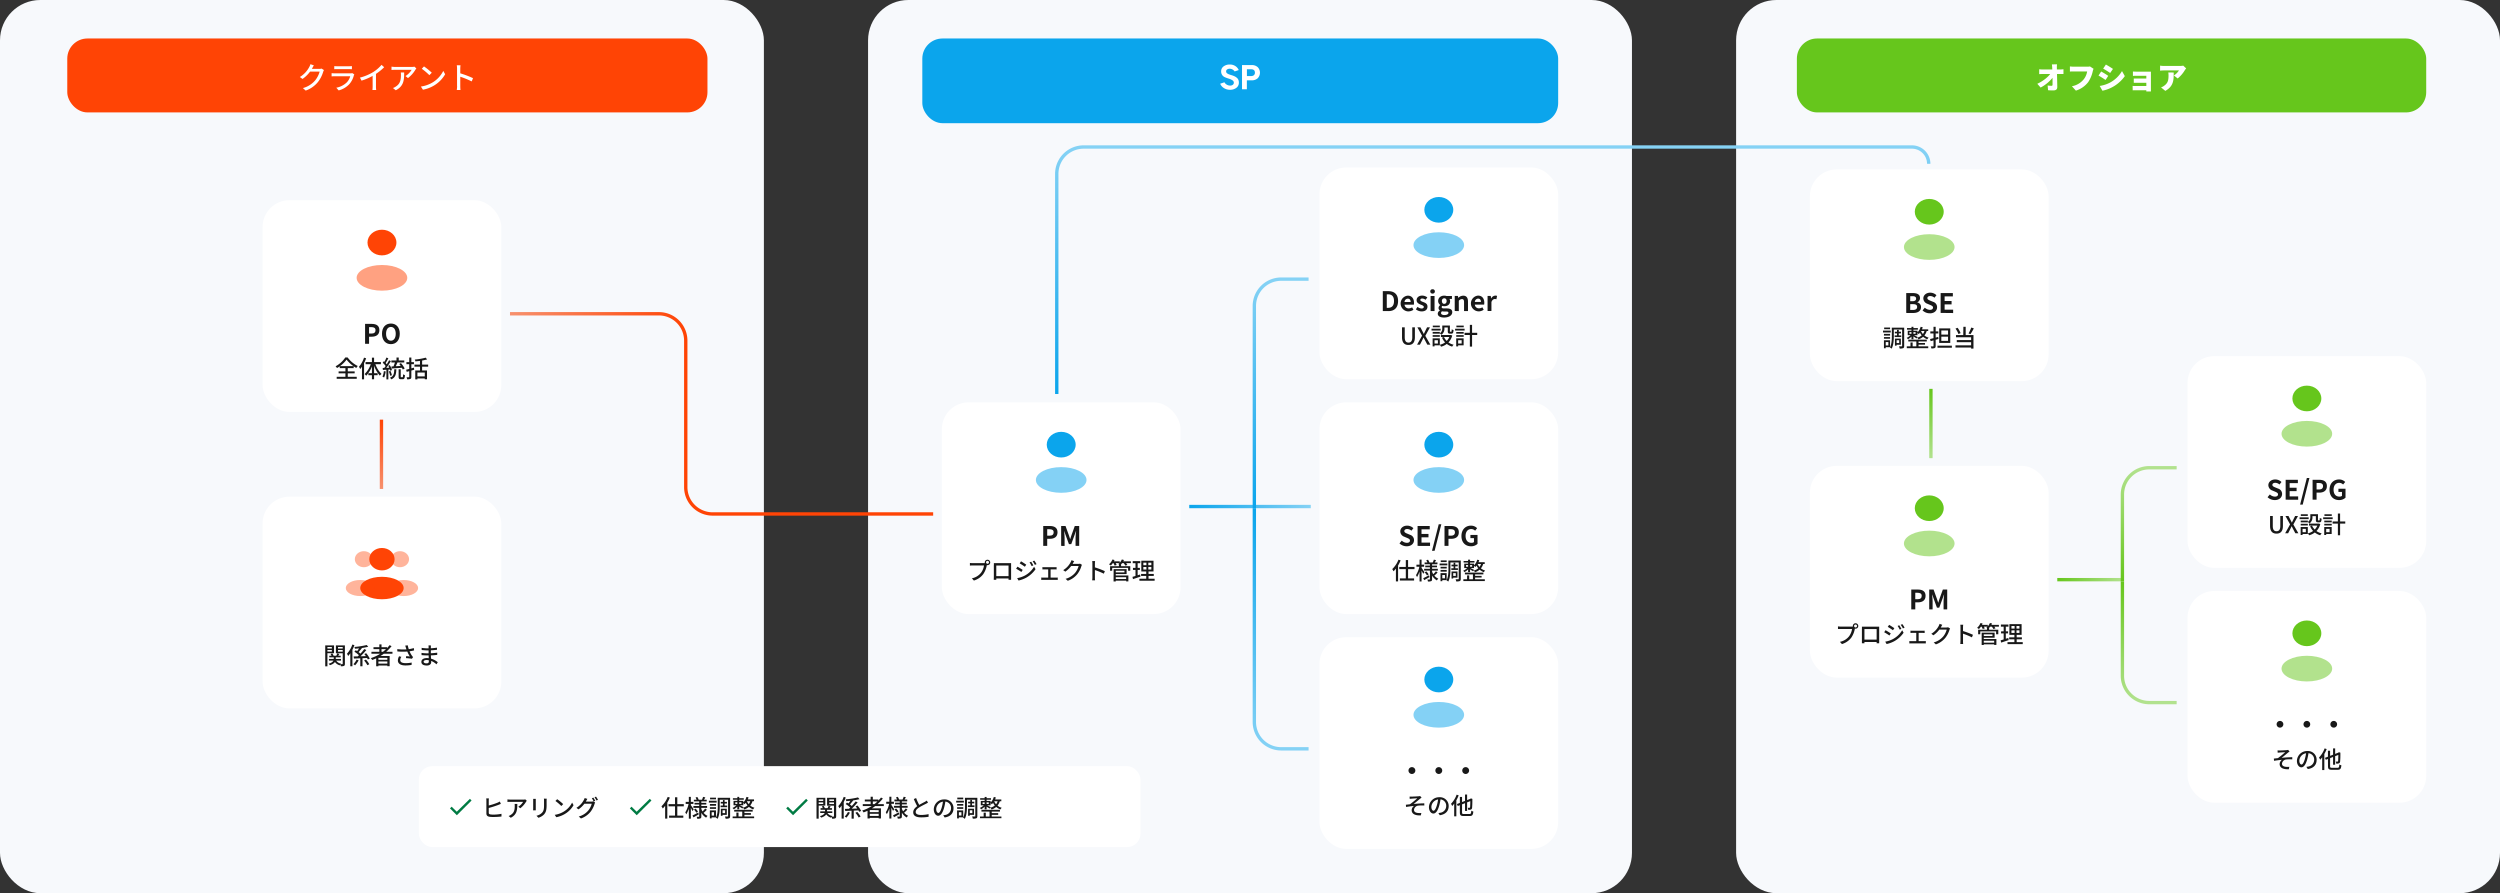 <svg xmlns="http://www.w3.org/2000/svg" xmlns:xlink="http://www.w3.org/1999/xlink" viewBox="0 0 1488.03 531.64"><rect x="0" y="0" width="1488.03" height="531.64" fill="#333333" stroke="none"/><defs><style>.cls-1{fill:#f7f9fc;}.cls-12,.cls-13,.cls-15,.cls-16,.cls-17,.cls-2,.cls-20,.cls-21,.cls-3,.cls-4{fill:none;stroke-width:2px;}.cls-2{stroke:url(#linear-gradient);}.cls-3{stroke:url(#linear-gradient-2);}.cls-4{stroke:url(#linear-gradient-3);}.cls-5{fill:#fff;}.cls-6,.cls-7{fill:#0ba5ec;}.cls-10,.cls-19,.cls-7{opacity:0.5;}.cls-10,.cls-11,.cls-19,.cls-7{isolation:isolate;}.cls-8{fill:#181818;}.cls-10,.cls-11,.cls-9{fill:#ff4405;}.cls-11{opacity:0.4;}.cls-12{stroke:url(#linear-gradient-4);}.cls-13{stroke:url(#linear-gradient-5);}.cls-14{fill:#007b43;}.cls-15{stroke:url(#linear-gradient-6);}.cls-16{stroke:url(#linear-gradient-7);}.cls-17{stroke:url(#linear-gradient-8);}.cls-18,.cls-19{fill:#66c61c;}.cls-20{stroke:url(#linear-gradient-9);}.cls-21{stroke:url(#linear-gradient-10);}</style><linearGradient id="linear-gradient" x1="707.85" y1="231.52" x2="780.18" y2="231.52" gradientTransform="matrix(1, 0, 0, -1, 0, 533.01)" gradientUnits="userSpaceOnUse"><stop offset="0" stop-color="#0ba5ec"></stop><stop offset="1" stop-color="#85d2f5"></stop></linearGradient><linearGradient id="linear-gradient-2" x1="762.24" y1="230.52" x2="762.24" y2="366.87" xlink:href="#linear-gradient"></linearGradient><linearGradient id="linear-gradient-3" x1="762.24" y1="230.52" x2="762.24" y2="87.3" xlink:href="#linear-gradient"></linearGradient><linearGradient id="linear-gradient-4" x1="227.05" y1="283.23" x2="227.05" y2="241.98" gradientTransform="matrix(1, 0, 0, -1, 0, 533.01)" gradientUnits="userSpaceOnUse"><stop offset="0" stop-color="#ff4405"></stop><stop offset="1" stop-color="#f7916e"></stop></linearGradient><linearGradient id="linear-gradient-5" x1="408.17" y1="286.67" x2="303.55" y2="286.67" xlink:href="#linear-gradient-4"></linearGradient><linearGradient id="linear-gradient-6" x1="1224.52" y1="187.98" x2="1263.28" y2="187.98" gradientTransform="matrix(1, 0, 0, -1, 0, 533.01)" gradientUnits="userSpaceOnUse"><stop offset="0" stop-color="#66c61c"></stop><stop offset="1" stop-color="#b2e28e"></stop></linearGradient><linearGradient id="linear-gradient-7" x1="1278.92" y1="186.98" x2="1278.92" y2="254.59" xlink:href="#linear-gradient-6"></linearGradient><linearGradient id="linear-gradient-8" x1="1278.92" y1="186.98" x2="1278.92" y2="114.8" xlink:href="#linear-gradient-6"></linearGradient><linearGradient id="linear-gradient-9" x1="1149.31" y1="301.56" x2="1149.31" y2="260.31" xlink:href="#linear-gradient-6"></linearGradient><linearGradient id="linear-gradient-10" x1="888.5" y1="298.5" x2="888.5" y2="445.5" xlink:href="#linear-gradient"></linearGradient></defs><g id="Layer_2" data-name="Layer 2"><g id="Layer_1-2" data-name="Layer 1"><rect class="cls-1" x="516.68" width="454.68" height="531.64" rx="24"></rect><line class="cls-2" x1="707.85" y1="301.49" x2="780.18" y2="301.49"></line><path class="cls-3" d="M746.6,302.49V182.14a16,16,0,0,1,16-16h16.29"></path><path class="cls-4" d="M746.6,302.49V429.71a16,16,0,0,0,16,16h16.29"></path><rect class="cls-5" x="560.59" y="239.47" width="142.09" height="126.04" rx="16"></rect><ellipse class="cls-6" cx="631.64" cy="264.67" rx="8.61" ry="7.64"></ellipse><ellipse class="cls-7" cx="631.64" cy="285.68" rx="15.07" ry="7.64"></ellipse><path class="cls-8" d="M620.94,324.92V313.08h3.89c2.6,0,4.62.91,4.62,3.73s-2,3.9-4.56,3.9h-1.58v4.21Zm2.37-6.08h1.42c1.63,0,2.42-.69,2.42-2s-.87-1.84-2.5-1.84h-1.34Zm8.3,6.08V313.08h2.61l2,5.55c.28.74.48,1.51.74,2.28H637c.28-.77.48-1.54.72-2.28l2-5.55h2.63v11.84h-2.16V320c0-1.12.19-2.77.32-3.89h-.08l-1,2.78-1.82,5h-1.36l-1.83-5-1-2.78h-.06c.13,1.12.3,2.77.3,3.89v4.94Z"></path><path class="cls-8" d="M586.9,334.79a.88.88,0,0,0,1.75,0,.88.88,0,1,0-1.75,0Zm-.75,0a1.62,1.62,0,1,1,1.63,1.61A1.63,1.63,0,0,1,586.15,334.79Zm1.43,1a4.64,4.64,0,0,0-.25.82,13.68,13.68,0,0,1-2.1,5.13,10.8,10.8,0,0,1-5.56,3.81l-1.2-1.33a9.18,9.18,0,0,0,5.47-3.33,9.61,9.61,0,0,0,1.75-4.3h-6.87c-.6,0-1.16,0-1.52.06v-1.57a11.93,11.93,0,0,0,1.52.11h6.79a3.28,3.28,0,0,0,.89-.1Zm4-.6,1.34,0h7.6c.33,0,.84,0,1.3,0,0,.38,0,.83,0,1.21v6.88c0,.49,0,1.7,0,1.81h-1.52c0-.11,0-1,0-1.71v-6.76H593v6.76c0,.56,0,1.57,0,1.71h-1.51c0-.14.05-1.25.05-1.82V336.4C591.59,336.05,591.59,335.56,591.56,335.19Zm9.31,7.72v1.4h-8.56v-1.4Zm12.88-8.56a23.43,23.43,0,0,1,1.28,2.17l-1,.44a14,14,0,0,0-1.26-2.22Zm1.86-.67a17.61,17.61,0,0,1,1.33,2.11l-1,.44a13.55,13.55,0,0,0-1.31-2.14Zm-7.9.43c.87.48,2.45,1.52,3.11,2l-.83,1.22c-.71-.53-2.21-1.51-3.08-2Zm-2.31,10a15.27,15.27,0,0,0,4.72-1.61,14.23,14.23,0,0,0,5.36-5.18l.86,1.48a16.67,16.67,0,0,1-5.46,5,17.58,17.58,0,0,1-4.65,1.74Zm.19-6.82c.88.47,2.47,1.47,3.12,1.93l-.8,1.23a34.58,34.58,0,0,0-3.12-1.94Zm14.85.26a7.55,7.55,0,0,0,1,.06h6.43c.35,0,.73,0,1-.06v1.4c-.33,0-.72-.05-1-.05h-6.43c-.25,0-.72,0-1,.05Zm3.44,7v-6.19h1.43v6.19Zm-4.13-.81a9.61,9.61,0,0,0,1.07.07h7.74a9.6,9.6,0,0,0,1-.07v1.46a7.17,7.17,0,0,0-1-.06h-7.74a7.85,7.85,0,0,0-1.07.06ZM644,336.2a5.57,5.57,0,0,0-.38.85,14,14,0,0,1-2.46,4.76,12.6,12.6,0,0,1-5.62,3.87l-1.28-1.16a11.29,11.29,0,0,0,5.61-3.49A11,11,0,0,0,642,336.9h-5l.53-1.26h4.25a3.39,3.39,0,0,0,1.05-.15ZM639.37,334c-.27.42-.58,1-.72,1.25a14.92,14.92,0,0,1-4.57,5l-1.24-.91a11.84,11.84,0,0,0,4.38-4.64,5.1,5.1,0,0,0,.52-1.27Zm10.83,9.62v-8.11a10.37,10.37,0,0,0-.11-1.55h1.72a15.49,15.49,0,0,0-.11,1.55c0,1.91,0,7.28,0,8.11,0,.42,0,1.27.09,1.79h-1.72A13.14,13.14,0,0,0,650.2,343.65Zm1.18-6a45.67,45.67,0,0,1,6.24,2.34l-.61,1.51a41.28,41.28,0,0,0-5.63-2.28Zm12.19,7h7.16v1h-7.16ZM666,336h1.29v1.61H666Zm-5.25,1h12v2.7h-1.3v-1.68H662v1.68H660.7Zm2.82,1.76h7v2.95h-7v-1h5.72v-1h-5.72Zm.05,3.78h8v3.53h-1.32v-2.52h-6.64Zm-.77-3.78h1.26v7.34H662.8Zm-.84-4.65h4.48v1.07H662Zm5.55,0h5.56v1.07h-5.56ZM662.15,333l1.23.34a11,11,0,0,1-2.2,3.27,8.52,8.52,0,0,0-1.09-.71A7.82,7.82,0,0,0,662.15,333Zm5.58,0,1.26.31a8.33,8.33,0,0,1-2.24,3.08,8.05,8.05,0,0,0-1.16-.64A6.46,6.46,0,0,0,667.73,333ZM662.64,335l1.13-.29a8.81,8.81,0,0,1,.87,1.6l-1.21.35A7.7,7.7,0,0,0,662.64,335Zm6.07,0,1.16-.32a9,9,0,0,1,1.14,1.61l-1.22.36A9.22,9.22,0,0,0,668.71,335Zm11.82,2.47V339h4.77v-1.54Zm0-2.58v1.51h4.77v-1.51Zm-1.21-1.13h7.26v6.38h-7.26Zm-.14,7.84h7.56v1.2h-7.56Zm-1,2.87h9.07v1.2h-9.07ZM674.21,334h4.5v1.24h-4.5Zm.14,4h4.13v1.24h-4.13Zm-.29,5.35c1.16-.32,2.9-.87,4.53-1.41l.24,1.27c-1.54.52-3.17,1.07-4.46,1.49Zm1.8-8.9h1.28v8.65l-1.28.22Zm6.5-.24h1.13v5.33h.12V345h-1.36v-5.44h.11Z"></path><rect class="cls-5" x="785.35" y="99.68" width="142.09" height="126.04" rx="16"></rect><ellipse class="cls-6" cx="856.39" cy="124.89" rx="8.61" ry="7.64"></ellipse><ellipse class="cls-7" cx="856.39" cy="145.89" rx="15.07" ry="7.64"></ellipse><path class="cls-8" d="M823.06,185.14V173.3h3.25c3.61,0,5.84,1.87,5.84,5.87s-2.23,6-5.72,6Zm2.37-1.91h.72c2.22,0,3.58-1.18,3.58-4.06s-1.36-4-3.58-4h-.72Zm12.76,2.13a4.71,4.71,0,0,1-.3-9.39c2.48,0,3.74,1.79,3.74,4.27a5.67,5.67,0,0,1-.09,1.09H836a2.37,2.37,0,0,0,2.5,2.22,3.74,3.74,0,0,0,2-.62l.79,1.46A5.64,5.64,0,0,1,838.19,185.36Zm-2.22-5.6h3.66c0-1.21-.54-2-1.69-2A2,2,0,0,0,836,179.76Zm10.18,5.6a5.61,5.61,0,0,1-3.41-1.25l1-1.48a4,4,0,0,0,2.4,1c.9,0,1.32-.4,1.32-1s-1-1-1.88-1.33c-1.13-.45-2.4-1.12-2.4-2.64s1.28-2.72,3.33-2.72a5,5,0,0,1,3.06,1.1l-1.07,1.41a3.43,3.43,0,0,0-1.92-.77c-.82,0-1.19.36-1.19.88s.82.9,1.78,1.24c1.18.44,2.48,1,2.48,2.7S848.47,185.36,846.15,185.36Zm5.36-.22v-8.95h2.35v8.95Zm1.17-10.4a1.25,1.25,0,0,1-1.36-1.3,1.23,1.23,0,0,1,1.36-1.26,1.24,1.24,0,0,1,1.37,1.26A1.26,1.26,0,0,1,852.68,174.74ZM859.5,189c-2.09,0-3.72-.72-3.72-2.29a2.13,2.13,0,0,1,1.27-1.86v-.08a1.72,1.72,0,0,1-.81-1.52,2.12,2.12,0,0,1,1-1.66v-.07A2.91,2.91,0,0,1,856,179.2c0-2.11,1.73-3.23,3.62-3.23a4,4,0,0,1,1.36.22h3.23v1.73H862.7a2.26,2.26,0,0,1,.42,1.35c0,2-1.54,3-3.47,3a3.61,3.61,0,0,1-1.16-.21,1,1,0,0,0-.38.78c0,.47.37.74,1.41.74h1.53c2.17,0,3.35.65,3.35,2.24C864.4,187.67,862.49,189,859.5,189Zm.15-8.16c.78,0,1.4-.61,1.4-1.67s-.6-1.63-1.4-1.63a1.44,1.44,0,0,0-1.41,1.63C858.24,180.26,858.86,180.87,859.65,180.87Zm.22,6.67c1.35,0,2.26-.59,2.26-1.28s-.53-.82-1.49-.82h-1.09a4.12,4.12,0,0,1-1.23-.13,1.34,1.34,0,0,0-.59,1.06C857.73,187.12,858.56,187.54,859.87,187.54Zm6-2.4v-8.95h1.91l.19,1.19h0A4.09,4.09,0,0,1,871,176c1.92,0,2.77,1.34,2.77,3.58v5.59h-2.35v-5.28c0-1.41-.4-1.87-1.27-1.87a2.54,2.54,0,0,0-1.85,1v6.16Zm14.16.22a4.71,4.71,0,0,1-.31-9.39c2.48,0,3.75,1.79,3.75,4.27a5.52,5.52,0,0,1-.1,1.09h-5.53a2.35,2.35,0,0,0,2.49,2.22,3.79,3.79,0,0,0,2-.62l.78,1.46A5.63,5.63,0,0,1,880.07,185.36Zm-2.23-5.6h3.67c0-1.21-.55-2-1.7-2A2.05,2.05,0,0,0,877.84,179.76Zm7.62,5.38v-8.95h1.9l.2,1.59h0a3,3,0,0,1,2.55-1.81,2.24,2.24,0,0,1,1,.19l-.4,2a3.44,3.44,0,0,0-.95-.15c-.68,0-1.53.48-2,1.78v5.33Z"></path><path class="cls-8" d="M838.34,205.33c-2.3,0-3.84-1.26-3.84-4.6v-5.9h1.62v6c0,2.32.93,3.08,2.22,3.08s2.25-.76,2.25-3.08v-6h1.57v5.9C842.16,204.07,840.62,205.33,838.34,205.33Zm5.13-.19,2.95-5.31-2.78-5h1.82l1.23,2.43c.27.47.48.93.8,1.55h0c.27-.62.48-1.08.72-1.55l1.2-2.43h1.72l-2.77,5.07,3,5.24h-1.8l-1.36-2.56c-.27-.52-.55-1.05-.87-1.68h-.06c-.28.63-.53,1.16-.78,1.68l-1.32,2.56Zm15-11.38h1.26v1.7a4.3,4.3,0,0,1-1.78,3.81,5.09,5.09,0,0,0-1-.87,3.19,3.19,0,0,0,1.5-3Zm3.29,0H863v3.3c0,.35,0,.39.22.39h.56c.21,0,.27-.18.3-1.47a3.38,3.38,0,0,0,1.09.48c-.11,1.68-.42,2.14-1.25,2.14H863c-1,0-1.27-.35-1.27-1.53Zm-2.28,6.83a8.15,8.15,0,0,0,5.74,4.58,5.47,5.47,0,0,0-.87,1.14,9.24,9.24,0,0,1-6.05-5.34Zm3.57-1.21h.26l.23,0,.85.32a9.12,9.12,0,0,1-6.68,6.66,5.83,5.83,0,0,0-.71-1.16,7.89,7.89,0,0,0,6-5.56Zm-5.39,0h5.91v1.19h-5.91Zm1.33-5.62h3.44v1.16H859Zm-6.25,3.83H857v1h-4.25Zm.06-3.79H857v1h-4.16Zm-.06,5.68H857v1h-4.25Zm-.67-3.83h5.41v1.07h-5.41Zm1.29,5.74H857v4.17h-3.61v-1.08h2.46v-2h-2.46Zm-.64,0h1.13v4.77h-1.13Zm19-3.31h7.54v1.3h-7.54Zm3.15-4.7h1.33v12.93h-1.33Zm-8.1,4.21h4.44v1h-4.44Zm.09-3.79h4.37v1h-4.37Zm-.09,5.68h4.44v1h-4.44Zm-.67-3.83h5.66v1.07h-5.66Zm1.29,5.74h3.78v4.17h-3.78v-1.08H870v-2h-2.6Zm-.64,0h1.16v4.77h-1.16Z"></path><rect class="cls-5" x="785.35" y="239.47" width="142.09" height="126.04" rx="16"></rect><ellipse class="cls-6" cx="856.39" cy="264.67" rx="8.61" ry="7.64"></ellipse><ellipse class="cls-7" cx="856.39" cy="285.68" rx="15.07" ry="7.64"></ellipse><path class="cls-8" d="M837.31,325.15a6.24,6.24,0,0,1-4.32-1.72l1.36-1.63a4.56,4.56,0,0,0,3,1.3c1.24,0,1.88-.53,1.88-1.35s-.72-1.16-1.78-1.61l-1.58-.67a3.43,3.43,0,0,1-2.4-3.17c0-1.94,1.71-3.43,4.09-3.43a5.27,5.27,0,0,1,3.71,1.52l-1.18,1.49a3.86,3.86,0,0,0-2.53-1c-1,0-1.69.46-1.69,1.23s.84,1.17,1.85,1.57l1.55.64a3.28,3.28,0,0,1,2.37,3.21C841.64,323.5,840,325.15,837.31,325.15Zm6.45-.23V313.08H851v2h-4.9v2.74h4.15v2h-4.15v3.15h5.08v2Zm8.59,2.91,4-15.8h1.55l-4,15.8Zm7.44-2.91V313.08h3.88c2.61,0,4.63.91,4.63,3.73s-2,3.9-4.56,3.9h-1.59v4.21Zm2.36-6.08h1.43c1.63,0,2.41-.69,2.41-2s-.86-1.84-2.49-1.84h-1.35Zm13.4,6.31c-3.22,0-5.68-2.15-5.68-6.1s2.52-6.18,5.68-6.18a5,5,0,0,1,3.64,1.51L878,315.9a3.19,3.19,0,0,0-2.32-1c-2,0-3.35,1.53-3.35,4.06s1.19,4.13,3.51,4.13a2.47,2.47,0,0,0,1.48-.43v-2.34h-2.11v-1.94h4.23v5.33A5.54,5.54,0,0,1,875.55,325.15Z"></path><path class="cls-8" d="M836.75,333.36h1.36v11.73h-1.36Zm-3.89,4.1h9.07v1.29h-9.07Zm.36,6.8h8.47v1.29h-8.47Zm-2.35-7.21,1.29-1.3v10.32h-1.3Zm1.53-3.92,1.27.41a20,20,0,0,1-4.21,6.51,8.37,8.37,0,0,0-.79-1.32A15.67,15.67,0,0,0,832.4,333.13Zm15.54,1.66h7.65v1.06h-7.65Zm.39,1.86h7v1h-7Zm-.67,1.89h8.16v1.1h-8.16Zm5.79-5.45,1.32.34c-.36.63-.74,1.27-1,1.69l-1-.31A11.65,11.65,0,0,0,853.45,333.09Zm-4.53.41,1.05-.35a7.55,7.55,0,0,1,.82,1.59l-1.1.41A8.23,8.23,0,0,0,848.92,333.5Zm5.76,6.54,1,.71a19.35,19.35,0,0,1-1.91,1.86l-.86-.66A13.84,13.84,0,0,0,854.68,340Zm-6.65.64.92-.59a9.78,9.78,0,0,1,1.42,1.78l-1,.67A10.07,10.07,0,0,0,848,340.68Zm-.92,3.5c.87-.41,2.16-1.08,3.4-1.75l.35,1.06c-1.06.63-2.22,1.29-3.15,1.81Zm4-8.67h1.28v9.2c0,.66-.12,1-.52,1.19a4.76,4.76,0,0,1-1.94.23,4,4,0,0,0-.36-1.19h1.32c.18,0,.22-.07.22-.24Zm1.2,4.47a6.94,6.94,0,0,0,3.79,4.44,5.19,5.19,0,0,0-.86,1.06,8.39,8.39,0,0,1-3.81-5.29Zm-9.23-3.89h4.59v1.23h-4.59Zm1.86-3h1.2v13h-1.2Zm0,3.78.77.25a19,19,0,0,1-2.28,6.37,6.33,6.33,0,0,0-.62-1.15A15.72,15.72,0,0,0,844.9,336.89Zm1.16,1.1c.31.39,1.48,2.17,1.74,2.58l-.72,1a31,31,0,0,0-1.59-3Zm17.85-1.89h3.67v1h-3.67Zm-.1,2.16h3.92v1h-3.92ZM865.2,335h1v3.83h-1Zm-2.45-1.35h6v1.13h-6Zm1.75,6.51h3v3.66h-3v-1h2v-1.7h-2Zm-.53,0h1v4.2h-1Zm4.28-6.51h1.22v10.87c0,.7-.13,1.1-.56,1.32a5.44,5.44,0,0,1-2.14.24,5.36,5.36,0,0,0-.39-1.3c.7,0,1.38,0,1.6,0s.27-.06.27-.28Zm-6.16,0h1.2v5.12c0,2.2-.15,5.35-1.28,7.39a5.17,5.17,0,0,0-1-.71c1-1.91,1.12-4.64,1.12-6.68Zm-4.65,3.71h3.66v1h-3.66Zm.1-3.8h3.53v1h-3.53Zm-.1,5.69h3.66v1h-3.66Zm-.57-3.84h4.59v1.08h-4.59Zm1.19,5.74h3v4.14h-3v-1.06h2v-2h-2Zm-.65,0h1.07v4.77h-1.07Zm14.51-.34h11v1.07h-11Zm-.77-6.9h6.47v.93h-6.47Zm6.28,8.86h4.44v1h-4.44Zm-6.41,2h12.77v1.1H871Zm5.69-3.5H878v4h-1.31Zm-2.9-8.14H875v7.39h-1.16Zm-.59,9.35h1.27v2.9h-1.27Zm-.64-6.16v1h3.66v-1Zm-1.05-.83h5.82v2.63h-5.82ZM875,338c.46.21,2,1,2.41,1.22l-.65.85a28.13,28.13,0,0,0-2.41-1.53Zm4.27-4.86,1.19.27a9.56,9.56,0,0,1-2.39,4.11,6.74,6.74,0,0,0-.87-.91A7.27,7.27,0,0,0,879.27,333.12Zm-.14,1.5h4.59v1.05h-5.11Zm2.56.47,1.23.13a7.09,7.09,0,0,1-5,5.35,4.57,4.57,0,0,0-.76-1A5.77,5.77,0,0,0,881.69,335.09Zm-2.38.14a6.89,6.89,0,0,0,4.65,4.33,5.58,5.58,0,0,0-.74,1,7.94,7.94,0,0,1-4.76-4.83Zm-5.61,2.48.84.37a9.83,9.83,0,0,1-2.89,2.45,4.24,4.24,0,0,0-.75-.83A8.05,8.05,0,0,0,873.7,337.71Z"></path><rect class="cls-5" x="785.35" y="379.25" width="142.09" height="126.04" rx="16"></rect><ellipse class="cls-6" cx="856.39" cy="404.46" rx="8.61" ry="7.64"></ellipse><ellipse class="cls-7" cx="856.39" cy="425.46" rx="15.07" ry="7.64"></ellipse><path class="cls-8" d="M840.39,456.6a2,2,0,0,1,0,4.08,2,2,0,1,1,0-4.08Zm16,0a2,2,0,0,1,0,4.08,2,2,0,1,1,0-4.08Zm16,0a2,2,0,0,1,0,4.08,2,2,0,1,1,0-4.08Z"></path><path class="cls-8" d="M839,474.15c.39,0,.75,0,1.2,0,.62,0,3.39-.12,4.22-.21a4.6,4.6,0,0,0,.85-.15l.88,1a9.94,9.94,0,0,0-.91.63c-1,.84-2.76,2.29-3.81,3.12,2-.21,4.46-.38,6.33-.38v1.3a20.16,20.16,0,0,0-3.57.06,2.8,2.8,0,0,0-2.55,2.48c0,1.27,1,1.73,2.29,1.89a10.54,10.54,0,0,0,2.07,0l-.3,1.44c-3.5.16-5.46-.92-5.46-3.15a3.25,3.25,0,0,1,1.38-2.46c-1.42.12-3.15.33-4.71.6l-.12-1.33,2.43-.28a50.66,50.66,0,0,0,4.33-3.53c-.6,0-2.75.14-3.33.2l-1.15.11Zm18.49,1a29.36,29.36,0,0,1-.92,4.63c-.86,2.86-2,4.45-3.4,4.45s-2.65-1.55-2.65-3.89a6.07,6.07,0,0,1,6.26-5.82,5.19,5.19,0,0,1,5.49,5.29c0,2.94-1.88,4.95-5.3,5.43l-.82-1.3c.49-.06.89-.13,1.24-.2a4.06,4.06,0,0,0,3.41-4,3.78,3.78,0,0,0-4-3.95,4.72,4.72,0,0,0-4.83,4.41c0,1.61.7,2.36,1.29,2.36s1.29-.93,1.94-3.08a23.06,23.06,0,0,0,.86-4.39ZM872,472.93h1.24v9.75H872Zm-4.82,5.65,8.37-3.25.51,1.15-8.37,3.27Zm1.75-4.22h1.3v9.16c0,.82.17,1,1.14,1h3.26c.84,0,1-.37,1.11-2a4.22,4.22,0,0,0,1.21.52c-.19,2-.6,2.67-2.25,2.67h-3.42c-1.83,0-2.35-.46-2.35-2.18Zm6.18,1.22H875l.27-.21.24-.18.91.36-.06.21a48.64,48.64,0,0,1-.15,5,1.19,1.19,0,0,1-.81,1.13,4.94,4.94,0,0,1-1.5.14,3.91,3.91,0,0,0-.31-1.22c.35,0,.81,0,1,0s.35-.06.43-.38A44.94,44.94,0,0,0,875.1,475.58ZM867,473l1.23.39a20.42,20.42,0,0,1-3.86,6.37,9.46,9.46,0,0,0-.71-1.32A15.23,15.23,0,0,0,867,473Zm-1.44,3.72,1.27-1.29,0,0v10.47h-1.29Z"></path><rect class="cls-6" x="548.97" y="22.91" width="378.47" height="50.41" rx="12"></rect><path class="cls-5" d="M726.26,49.83l2.53-.86a3.68,3.68,0,0,0,1.39,1.41,3.85,3.85,0,0,0,2,.56,2.54,2.54,0,0,0,1.6-.47,1.51,1.51,0,0,0,.61-1.23,1.57,1.57,0,0,0-.68-1.34,7.77,7.77,0,0,0-2-1,20.19,20.19,0,0,1-2.78-1,3.64,3.64,0,0,1-2.09-3.38,3.56,3.56,0,0,1,1.45-3A5.94,5.94,0,0,1,732,38.41a5.72,5.72,0,0,1,3.32.93,5.44,5.44,0,0,1,2,2.37l-2.46.81a3.48,3.48,0,0,0-2.9-1.6,2.58,2.58,0,0,0-1.58.44,1.32,1.32,0,0,0-.58,1.13,1.53,1.53,0,0,0,.09.54,1.1,1.1,0,0,0,.33.46l.44.35a3.55,3.55,0,0,0,.63.32c.31.11.53.2.67.26l.81.25c.4.11.66.2.79.24a10.55,10.55,0,0,1,1.41.58,6.09,6.09,0,0,1,1.21.81,3.17,3.17,0,0,1,.9,1.2,4,4,0,0,1,.31,1.61,3.75,3.75,0,0,1-1.53,3.2,6.16,6.16,0,0,1-3.79,1.13,6.55,6.55,0,0,1-3.55-1A5.51,5.51,0,0,1,726.26,49.83Zm13,3.29V38.73H745A5.09,5.09,0,0,1,748.64,40a4.76,4.76,0,0,1-.06,6.6,5.07,5.07,0,0,1-3.53,1.21h-2.9v5.34Zm2.92-7.86h2.5a2.46,2.46,0,0,0,1.67-.52,1.91,1.91,0,0,0,.59-1.5c0-1.33-.75-2-2.25-2h-2.51Z"></path><rect class="cls-1" width="454.68" height="531.64" rx="24"></rect><rect class="cls-5" x="156.29" y="119.16" width="142.09" height="126.04" rx="16"></rect><ellipse class="cls-9" cx="227.34" cy="144.37" rx="8.61" ry="7.64"></ellipse><ellipse class="cls-10" cx="227.34" cy="165.37" rx="15.07" ry="7.64"></ellipse><path class="cls-8" d="M217.3,204.62V192.78h3.89c2.61,0,4.62.91,4.62,3.72s-2,3.91-4.56,3.91h-1.58v4.21Zm2.37-6.08h1.42c1.64,0,2.42-.69,2.42-2s-.86-1.84-2.5-1.84h-1.34Zm13,6.3c-3.15,0-5.3-2.34-5.3-6.19s2.15-6.08,5.3-6.08,5.28,2.24,5.28,6.08S235.81,204.84,232.68,204.84Zm0-2.05c1.76,0,2.88-1.61,2.88-4.14s-1.12-4.05-2.88-4.05-2.88,1.52-2.88,4.05S230.9,202.79,232.68,202.79Z"></path><path class="cls-8" d="M206.28,214.07a18.45,18.45,0,0,1-5.7,5,4.31,4.31,0,0,0-.84-1.05,16,16,0,0,0,5.79-5.27h1.37a16.48,16.48,0,0,0,6.06,5.1,5.88,5.88,0,0,0-.88,1.17A19.9,19.9,0,0,1,206.28,214.07Zm-4.74,7h9.56v1.16h-9.56Zm.67-3.13h8.3v1.18h-8.3Zm-1.81,6.33h11.94v1.19H200.4Zm5.2-5.82H207v6.48H205.6Zm11.07-5.57,1.25.37a20.67,20.67,0,0,1-3.52,6.42,7.32,7.32,0,0,0-.75-1.35A15.83,15.83,0,0,0,216.67,212.86Zm-1.22,3.72,1.25-1.26h0v10.45h-1.26Zm5.92-3.72h1.29v12.85h-1.29Zm-3.78,2.63h9.13v1.26h-9.13Zm1.67,6.62h5.5v1.19h-5.5Zm4-5.94a15,15,0,0,0,3.83,6.39,5.12,5.12,0,0,0-1,1,17.55,17.55,0,0,1-3.81-7.14Zm-2.31-.09,1,.28a17.45,17.45,0,0,1-4,7.28,4.53,4.53,0,0,0-.94-1A15,15,0,0,0,220.9,216.08ZM236,212.8h1.34v2.3H236Zm-.81,2.53,1.4.4c-.46,1.06-1,2.29-1.44,3.06l-1.11-.35A17.65,17.65,0,0,0,235.18,215.33Zm2.46,1.33,1-.54a16.52,16.52,0,0,1,2.22,3.22l-1.11.61A16.78,16.78,0,0,0,237.64,216.66Zm-4.7-2.1h7.68v1.19h-7.68Zm.07,3.57c1.62-.07,4.1-.23,6.45-.4v1.15c-2.27.18-4.65.35-6.34.47Zm4.25,1.67h1.25v4.31c0,.38,0,.42.29.42h.76c.25,0,.29-.22.34-1.75a3.47,3.47,0,0,0,1.12.51c-.12,1.91-.42,2.42-1.33,2.42h-1.1c-1.07,0-1.33-.38-1.33-1.6Zm-7.29-7,1.16.45a28.77,28.77,0,0,1-1.75,3.05l-.89-.39A18.18,18.18,0,0,0,230,212.81Zm1.6,1.63,1.09.49a42.12,42.12,0,0,1-3.39,4.83l-.78-.45A30.4,30.4,0,0,0,231.57,214.44Zm-3.78,1.48.65-.89a10.73,10.73,0,0,1,2,2.18l-.69,1A10.88,10.88,0,0,0,227.79,215.92Zm3.31,1.81.9-.38a11.57,11.57,0,0,1,1.29,2.93l-1,.43A11.88,11.88,0,0,0,231.1,217.73Zm-3.34,1.3c1.24,0,3.05-.11,4.87-.2v1.07l-4.75.31Zm3.68,2.07.94-.29a13.21,13.21,0,0,1,.89,2.55l-1,.35A16.63,16.63,0,0,0,231.44,221.1Zm-3-.19,1.11.19a13.16,13.16,0,0,1-.93,3.61,7.43,7.43,0,0,0-1-.5A10.41,10.41,0,0,0,228.47,220.91Zm1.53-1.33h1.17v6.24H230Zm4.67.23h1.26c-.11,3-.54,5-3.05,6a3.31,3.31,0,0,0-.77-1C234.31,224,234.58,222.4,234.67,219.81Zm18.71-6.93.87,1.07a38.17,38.17,0,0,1-7,1.16,4.33,4.33,0,0,0-.35-1.09A35.78,35.78,0,0,0,253.38,212.88ZM246.7,217h8.15v1.26H246.7Zm.46,3.49h7v5.24h-1.33v-4h-4.38v4.09h-1.28Zm.8,3.56h5.39v1.2H248Zm2-9.92h1.29v7H250Zm-8.23,5.94c1.19-.28,3-.76,4.65-1.23l.15,1.22c-1.54.46-3.18.93-4.45,1.28Zm.17-4.52h4.48v1.23h-4.48Zm1.68-2.76h1.26v11.48c0,.7-.14,1.05-.55,1.26a4.76,4.76,0,0,1-1.95.24,5.24,5.24,0,0,0-.37-1.23h1.35c.19,0,.26-.07.26-.28Z"></path><rect class="cls-5" x="156.29" y="295.61" width="142.09" height="126.04" rx="16"></rect><path class="cls-9" d="M234.87,332.85c0,3.69-3.37,6.68-7.53,6.68s-7.54-3-7.54-6.68,3.38-6.69,7.54-6.69S234.87,329.16,234.87,332.85Z"></path><path class="cls-11" d="M243.48,332.85c0,2.63-2.41,4.77-5.38,4.77s-5.38-2.14-5.38-4.77,2.41-4.78,5.38-4.78S243.48,330.21,243.48,332.85Z"></path><path class="cls-11" d="M211.19,332.85c0,2.63,2.41,4.77,5.38,4.77s5.39-2.14,5.39-4.77-2.41-4.78-5.39-4.78S211.19,330.21,211.19,332.85Z"></path><path class="cls-9" d="M240.26,350c0,3.7-5.79,6.69-12.92,6.69s-12.92-3-12.92-6.69,5.78-6.68,12.92-6.68S240.26,346.34,240.26,350Z"></path><path class="cls-11" d="M248.87,350c0,2.64-3.86,4.78-8.61,4.78s-8.62-2.14-8.62-4.78,3.86-4.77,8.62-4.77S248.87,347.4,248.87,350Z"></path><path class="cls-11" d="M205.81,350c0,2.64,3.85,4.78,8.61,4.78S223,352.67,223,350s-3.85-4.77-8.61-4.77S205.81,347.4,205.81,350Z"></path><path class="cls-8" d="M196,390.29h6.78v.95H196Zm-.21,1.9h7.18v1h-7.18Zm2.87-1.44h1.2v1.44c0,1.28-.46,2.77-3.48,3.74a5.27,5.27,0,0,0-.79-.87c2.75-.74,3.07-2,3.07-2.9Zm1.13,1.86A4.08,4.08,0,0,0,203,395a4.12,4.12,0,0,0-.73,1,4.91,4.91,0,0,1-3.47-3.1Zm-3-3.37,1-.31a4.64,4.64,0,0,1,.74,1.4l-1.09.34A5.1,5.1,0,0,0,196.72,389.24Zm4-.32,1.21.35c-.35.54-.72,1.1-1,1.48l-.88-.32A10.43,10.43,0,0,0,200.72,388.92Zm-6.53-2.9h3.75v.87h-3.75Zm6.44,0h3.78v.87h-3.78Zm3.29-1.86h1.3V395.1c0,.66-.11,1-.53,1.25a4.48,4.48,0,0,1-1.89.22,5.31,5.31,0,0,0-.37-1.24,10.55,10.55,0,0,0,1.25,0c.18,0,.24-.07.24-.25Zm-9.62,0h4.46v4.63H194.3v-.94h3.22v-2.74H194.3Zm10.27,0v.95h-3.45v2.77h3.45v.94h-4.71v-4.66Zm-11.06,0h1.31v12.43h-1.31Zm20.88,6.94h1.3v5.47h-1.3Zm-4-.38c2.1,0,5.41-.12,8.51-.25l0,1.15c-3,.15-6.12.29-8.29.36Zm7.82-6.8.9,1.05a46.36,46.36,0,0,1-7.9,1.16,3.77,3.77,0,0,0-.35-1.06A47.87,47.87,0,0,0,218.25,383.92Zm-1.44,2.41,1.22.56a39.39,39.39,0,0,1-4.55,4.71l-1-.54A30.24,30.24,0,0,0,216.81,386.33Zm-2.63-1.22,1.22.63a34.4,34.4,0,0,1-2.26,2.71l-.91-.51A17.38,17.38,0,0,0,214.18,385.11Zm2.53,8,1.07-.52a13.93,13.93,0,0,1,2,2.76l-1.14.59A13.68,13.68,0,0,0,216.71,393.13Zm.13-3.85,1.08-.46A15.51,15.51,0,0,1,220.1,392l-1.16.52A15,15,0,0,0,216.84,389.28Zm-5.91-1.37.76-.86a15.21,15.21,0,0,1,3.09,2.29l-.83,1A15.37,15.37,0,0,0,210.93,387.91Zm-1.22-4.26,1.22.38a20.12,20.12,0,0,1-3.74,6.47,7,7,0,0,0-.7-1.35A15.84,15.84,0,0,0,209.71,383.65Zm-1.23,3.74,1.26-1.27v10.47h-1.27Zm3.74,5.26,1.22.38a13.6,13.6,0,0,1-2.12,3,6.09,6.09,0,0,0-1-.67A9.92,9.92,0,0,0,212.22,392.65Zm8.85-4.67H233.6v1.17H221.07Zm1.21-2.75h8.07v1.17h-8.07Zm2.37,7.52h6.44v1h-6.44Zm0,2.27h6.44v1.13h-6.44Zm1.11-11.44h1.3v5h-1.3Zm6.14.45,1.14.6a25.6,25.6,0,0,1-11.53,8.22,6.89,6.89,0,0,0-.82-1.11A22.75,22.75,0,0,0,231.9,384Zm-8,6.44h8v6.06h-1.37v-4.95h-5.32v5h-1.33Zm17.65-5c-.1-.31-.24-.77-.39-1.17l1.5-.19a20.36,20.36,0,0,0,.85,3,15,15,0,0,0,1.65,3.19,7.18,7.18,0,0,0,.68.83l-.7,1c-.72-.15-2.45-.32-3.53-.4l.11-1.18,2.2.2a18.34,18.34,0,0,1-1.71-3.38C241.91,386.56,241.72,385.93,241.56,385.47Zm-5.11.91a29.79,29.79,0,0,0,6.26.11,19.94,19.94,0,0,0,3.58-.74l.17,1.39a21.42,21.42,0,0,1-3.3.61,33.32,33.32,0,0,1-6.68,0Zm2.44,4.59a3.49,3.49,0,0,0-.67,1.92c0,1.28,1.14,1.82,3.15,1.84a17.51,17.51,0,0,0,3.66-.35l-.07,1.4a20.4,20.4,0,0,1-3.68.32c-2.74,0-4.48-1-4.48-3a5.46,5.46,0,0,1,.72-2.45Zm17.61-6.77a7.54,7.54,0,0,0-.08,1c0,.63,0,2.55,0,3.73,0,1.72.21,4.21.21,5.22s-.76,2-2.59,2c-2.12,0-3.25-.77-3.25-2.18s1.26-2.26,3.33-2.26a10.34,10.34,0,0,1,6.43,2.49l-.8,1.25a8.85,8.85,0,0,0-5.8-2.59c-1.19,0-1.83.46-1.83,1s.53,1,1.74,1c.77,0,1.37-.22,1.37-1.13s-.14-3.57-.14-4.87,0-2.9,0-3.8a6.3,6.3,0,0,0-.07-.89Zm-5.56,1.43a27,27,0,0,0,3.53.3,34.85,34.85,0,0,0,5.61-.42v1.28a49.7,49.7,0,0,1-5.59.36,33.91,33.91,0,0,1-3.51-.24Zm-.07,3a25.2,25.2,0,0,0,3.46.27,40.8,40.8,0,0,0,5.89-.41v1.32a44,44,0,0,1-5.89.32c-.9,0-2.47-.07-3.43-.18Z"></path><rect class="cls-9" x="40.04" y="22.91" width="381.05" height="44" rx="12"></rect><path class="cls-5" d="M192.82,41.7a5.8,5.8,0,0,0-.48,1.1,18.24,18.24,0,0,1-3.17,6.12,16.38,16.38,0,0,1-7.22,5l-1.66-1.5a14.45,14.45,0,0,0,7.22-4.48,14.36,14.36,0,0,0,2.74-5.31h-6.41l.68-1.62H190a4.07,4.07,0,0,0,1.36-.2Zm-6-2.79c-.34.54-.74,1.24-.91,1.6A19.22,19.22,0,0,1,180.06,47l-1.58-1.17a15.31,15.31,0,0,0,5.63-6,7,7,0,0,0,.66-1.63Zm12.15.43a13.31,13.31,0,0,0,1.73.09h7a13.79,13.79,0,0,0,1.76-.09V41.2c-.45,0-1.17-.06-1.79-.06h-7c-.56,0-1.22,0-1.73.06Zm11.92,4.95a5.57,5.57,0,0,0-.29.63A12.3,12.3,0,0,1,208,50a13.23,13.23,0,0,1-6.42,3.82l-1.41-1.61A12.09,12.09,0,0,0,206.45,49a8.53,8.53,0,0,0,2-3.6h-9.18c-.43,0-1.2,0-1.9.08V43.55c.7.06,1.38.11,1.9.11h9.24a2.94,2.94,0,0,0,1.13-.16Zm3.35,1.91a29,29,0,0,0,7.86-3.29,21.86,21.86,0,0,0,5-4.31L228.66,40a30.65,30.65,0,0,1-5.73,4.52A34.7,34.7,0,0,1,215.18,48Zm7.54-2.38,2-.52v8.17a12.19,12.19,0,0,0,.14,2.11h-2.25a16.2,16.2,0,0,0,.13-2.11Zm26.05-3.07a6.46,6.46,0,0,0-.58.77,17.92,17.92,0,0,1-4.41,4.95l-1.5-1.19a11.62,11.62,0,0,0,3.68-3.72h-9.88c-.71,0-1.36,0-2.11.1v-2a13,13,0,0,0,2.11.18h10.06a7.72,7.72,0,0,0,1.51-.15Zm-7.26,2.39c0,4.7-.29,8.15-5,10.6l-1.68-1.35a6.63,6.63,0,0,0,1.75-.9c2.57-1.65,3-3.92,3-6.91a10.22,10.22,0,0,0-.09-1.44Zm11.79-3.62A40.37,40.37,0,0,1,257,43.28l-1.44,1.46a36.42,36.42,0,0,0-4.5-3.81Zm-1.85,12A18.66,18.66,0,0,0,257.6,49a16.78,16.78,0,0,0,6.25-6.8l1.1,2a18.55,18.55,0,0,1-6.3,6.52,20.11,20.11,0,0,1-6.91,2.68Zm21.53-.27V40.85a12.46,12.46,0,0,0-.15-2h2.21a18.27,18.27,0,0,0-.14,2c0,2.45,0,9.36,0,10.43,0,.54.05,1.63.12,2.3h-2.21A15.87,15.87,0,0,0,272.08,51.28Zm1.51-7.73a59.2,59.2,0,0,1,8,3l-.79,1.94a53,53,0,0,0-7.23-2.93Z"></path><line class="cls-12" x1="227.05" y1="249.78" x2="227.05" y2="291.03"></line><path class="cls-13" d="M303.55,186.76h88.62a16,16,0,0,1,16,16v87.16a16,16,0,0,0,16,16H555.43"></path><rect class="cls-5" x="249.3" y="456.02" width="429.53" height="48.17" rx="8"></rect><path class="cls-14" d="M271.88,483.15l-3.05-3-1,1,4.09,4.09,8.77-8.77-1-1Z"></path><path class="cls-8" d="M291,475.23a8.83,8.83,0,0,0-.09,1.27v7.25c0,.67.3.84,1,1a11.77,11.77,0,0,0,1.75.11,23.18,23.18,0,0,0,4.83-.48V486a41.6,41.6,0,0,1-4.92.28,14.83,14.83,0,0,1-2.29-.14c-1.14-.21-1.78-.77-1.78-1.95V476.5a8.08,8.08,0,0,0-.1-1.27Zm-.73,4.36a38.2,38.2,0,0,0,5.87-1.83,11.61,11.61,0,0,0,1.36-.69l.61,1.4c-.46.2-1,.44-1.47.61a56,56,0,0,1-6.37,2Zm23.28-2.95c-.12.15-.33.42-.45.6a13.74,13.74,0,0,1-3.43,3.85l-1.16-.92a9.07,9.07,0,0,0,2.86-2.9h-7.69c-.54,0-1.05,0-1.64.08v-1.56a11,11,0,0,0,1.64.14h7.83a6,6,0,0,0,1.18-.12Zm-5.64,1.86c0,3.66-.22,6.34-3.89,8.25l-1.3-1.05a5.13,5.13,0,0,0,1.35-.7c2-1.29,2.31-3.05,2.31-5.38a8.68,8.68,0,0,0-.06-1.12Zm17.49-3.12c0,.36-.05.78-.05,1.3v2.48c0,3.22-.51,4.41-1.53,5.59a7.81,7.81,0,0,1-3.37,2l-1.14-1.22a6.3,6.3,0,0,0,3.34-1.82c1-1.11,1.17-2.21,1.17-4.65v-2.41a7.93,7.93,0,0,0-.09-1.3Zm-6.5.11c0,.3,0,.66,0,1v4.7c0,.35,0,.86,0,1.14h-1.61a10.69,10.69,0,0,0,.07-1.15v-4.69a9.62,9.62,0,0,0,0-1Zm12.74.2a30.15,30.15,0,0,1,3.58,2.92l-1.12,1.14a27.11,27.11,0,0,0-3.5-3ZM330.18,485a14.57,14.57,0,0,0,5.49-2,13,13,0,0,0,4.85-5.29l.86,1.54a14.29,14.29,0,0,1-4.9,5.07,15.47,15.47,0,0,1-5.38,2.09Zm23-10.25a16.84,16.84,0,0,1,1.12,1.92l-.91.41a15.12,15.12,0,0,0-1.12-1.95Zm1.58-.59a20.9,20.9,0,0,1,1.17,1.91l-.91.39a16,16,0,0,0-1.15-1.92Zm-.51,3.5a4.87,4.87,0,0,0-.38.87,14.24,14.24,0,0,1-2.46,4.75,12.81,12.81,0,0,1-5.62,3.88L344.47,486a11.13,11.13,0,0,0,5.62-3.5,10.86,10.86,0,0,0,2.12-4.11h-5l.53-1.26H352a3.18,3.18,0,0,0,1.05-.16Zm-4.64-2.15c-.26.42-.57,1-.71,1.24a14.87,14.87,0,0,1-4.58,5l-1.23-.92a11.83,11.83,0,0,0,4.38-4.63A5.61,5.61,0,0,0,348,475Z"></path><path class="cls-14" d="M378.94,483.15l-3.05-3-1,1,4.09,4.09,8.78-8.77-1-1Z"></path><path class="cls-8" d="M401.78,474.54h1.36v11.73h-1.36Zm-3.89,4.1H407v1.29h-9.07Zm.36,6.81h8.47v1.28h-8.47Zm-2.35-7.21,1.29-1.31v10.32h-1.3Zm1.53-3.92,1.27.4a20,20,0,0,1-4.21,6.51,7.87,7.87,0,0,0-.79-1.31A15.84,15.84,0,0,0,397.43,474.32ZM413,476h7.65V477H413Zm.39,1.86h7v1h-7Zm-.67,1.89h8.16v1.11h-8.16Zm5.79-5.45,1.32.34c-.37.63-.74,1.27-1,1.69l-1-.3A11.76,11.76,0,0,0,418.48,474.27Zm-4.53.41,1.05-.35a7.37,7.37,0,0,1,.82,1.6l-1.1.4A8.23,8.23,0,0,0,414,474.68Zm5.76,6.54,1,.71a18.35,18.35,0,0,1-1.92,1.86l-.85-.65A13.92,13.92,0,0,0,419.71,481.22Zm-6.65.64.91-.59a9.78,9.78,0,0,1,1.43,1.78l-.95.67A11.33,11.33,0,0,0,413.06,481.86Zm-.92,3.5c.87-.4,2.16-1.08,3.4-1.75l.35,1.07c-1.06.63-2.22,1.28-3.15,1.8Zm4-8.66h1.27v9.19c0,.66-.11,1-.51,1.19a4.76,4.76,0,0,1-1.94.23,4,4,0,0,0-.36-1.19h1.32c.18,0,.22-.07.22-.24Zm1.2,4.46a7,7,0,0,0,3.78,4.44,5.49,5.49,0,0,0-.85,1.06,8.39,8.39,0,0,1-3.81-5.29Zm-9.24-3.89h4.6v1.23h-4.6Zm1.87-3h1.2v13H410Zm0,3.78.77.25a18.84,18.84,0,0,1-2.28,6.37,6.68,6.68,0,0,0-.62-1.15A15.64,15.64,0,0,0,409.93,478.07Zm1.16,1.1c.31.4,1.48,2.17,1.74,2.58l-.72,1a32.26,32.26,0,0,0-1.59-3Zm17.85-1.89h3.67v1h-3.67Zm-.1,2.16h3.92v1h-3.92Zm1.39-3.23h1V480h-1Zm-2.45-1.36h6V476h-6Zm1.75,6.51h3V485h-3v-1h2v-1.71h-2Zm-.53,0h1v4.2h-1Zm4.28-6.51h1.22v10.88c0,.7-.13,1.09-.56,1.31a5.44,5.44,0,0,1-2.14.24,5,5,0,0,0-.4-1.3c.7,0,1.39,0,1.61,0s.27-.05.27-.28Zm-6.16,0h1.2V480c0,2.2-.15,5.35-1.28,7.39a5.63,5.63,0,0,0-1-.71c1.05-1.9,1.12-4.63,1.12-6.68Zm-4.65,3.71h3.66v1h-3.66Zm.1-3.8h3.53v1h-3.53Zm-.1,5.69h3.66v1h-3.66Zm-.57-3.84h4.59v1.08H421.9Zm1.19,5.74h3v4.15h-3v-1.07H425v-2h-1.94Zm-.65,0h1.07v4.78h-1.07ZM437,482h11v1.06H437Zm-.77-6.91h6.47V476h-6.47Zm6.28,8.87h4.44v1h-4.44Zm-6.41,2h12.77V487H436.05Zm5.69-3.5h1.31v4h-1.31Zm-2.9-8.15H440v7.39h-1.16Zm-.59,9.35h1.27v2.9h-1.27Zm-.64-6.16v1h3.66v-1Zm-1.05-.83h5.82v2.64h-5.82Zm3.47,2.51c.46.21,2,1,2.41,1.22l-.65.85a28,28,0,0,0-2.41-1.52Zm4.27-4.86,1.19.27a9.48,9.48,0,0,1-2.4,4.11,6.61,6.61,0,0,0-.86-.91A7.27,7.27,0,0,0,444.3,474.3Zm-.14,1.5h4.59v1.05h-5.11Zm2.56.48,1.23.12a7.09,7.09,0,0,1-5,5.35,4.32,4.32,0,0,0-.77-1C444.65,480.07,446.2,478.68,446.72,476.28Zm-2.38.14a6.9,6.9,0,0,0,4.65,4.32,5.15,5.15,0,0,0-.74,1,7.94,7.94,0,0,1-4.76-4.83Zm-5.61,2.47.84.37a9.83,9.83,0,0,1-2.89,2.45,4.58,4.58,0,0,0-.75-.83A7.93,7.93,0,0,0,438.73,478.89Z"></path><path class="cls-14" d="M472,483.15l-3.05-3-1,1,4.08,4.09,8.78-8.77-1-1Z"></path><path class="cls-8" d="M488.41,481h6.77v1h-6.77Zm-.21,1.91h7.18v1H488.2Zm2.87-1.44h1.2v1.44c0,1.27-.46,2.77-3.48,3.74a4.58,4.58,0,0,0-.79-.87c2.75-.74,3.07-2,3.07-2.9Zm1.13,1.86a4.08,4.08,0,0,0,3.21,2.34,4,4,0,0,0-.73,1,4.87,4.87,0,0,1-3.47-3.09Zm-3-3.38,1-.3a4.64,4.64,0,0,1,.74,1.4l-1.09.33A5.37,5.37,0,0,0,489.18,479.94Zm4-.32,1.21.35c-.35.55-.72,1.11-1,1.49l-.88-.33A9.55,9.55,0,0,0,493.18,479.62Zm-6.54-2.9h3.76v.87h-3.76Zm6.44,0h3.78v.87h-3.78Zm3.3-1.86h1.3v10.95c0,.66-.11,1-.54,1.25a4.4,4.4,0,0,1-1.88.22,5.39,5.39,0,0,0-.37-1.25c.53,0,1.08,0,1.25,0s.24-.07.24-.25Zm-9.62,0h4.46v4.64h-4.46v-.94H490v-2.75h-3.22Zm10.27,0v.95h-3.45v2.78H497v.93h-4.71v-4.66Zm-11.06,0h1.3v12.43H486Zm20.88,6.95h1.3v5.47h-1.3Zm-4-.38c2.09,0,5.41-.13,8.51-.25l0,1.14c-3,.16-6.12.3-8.29.37Zm7.82-6.81.9,1.05a46.32,46.32,0,0,1-7.9,1.17,4,4,0,0,0-.35-1.07A46.67,46.67,0,0,0,510.71,474.62ZM509.27,477l1.22.56a38.76,38.76,0,0,1-4.55,4.72l-1-.55A29.37,29.37,0,0,0,509.27,477Zm-2.63-1.22,1.22.63c-.73.94-1.59,2-2.26,2.72l-.91-.52A17.58,17.58,0,0,0,506.64,475.81Zm2.53,8,1.06-.52a13.61,13.61,0,0,1,2,2.76l-1.14.58A13.37,13.37,0,0,0,509.17,483.84Zm.13-3.85,1.08-.47a15.51,15.51,0,0,1,2.18,3.22l-1.16.52A15,15,0,0,0,509.3,480Zm-5.91-1.38.75-.85a15,15,0,0,1,3.1,2.28l-.83,1A15.76,15.76,0,0,0,503.39,478.61Zm-1.22-4.25,1.22.38a20,20,0,0,1-3.74,6.46,7.48,7.48,0,0,0-.7-1.34A15.93,15.93,0,0,0,502.17,474.36Zm-1.23,3.74,1.26-1.28v10.47h-1.27Zm3.74,5.26,1.21.38a13.18,13.18,0,0,1-2.11,3,7.73,7.73,0,0,0-1-.67A9.87,9.87,0,0,0,504.68,483.36Zm8.85-4.68h12.52v1.18H513.53Zm1.21-2.74h8.07v1.16h-8.07Zm2.37,7.52h6.44v1h-6.44Zm0,2.27h6.44v1.13h-6.44Zm1.11-11.44h1.3v5h-1.3Zm6.14.45,1.13.6A25.6,25.6,0,0,1,514,483.56a7.05,7.05,0,0,0-.82-1.11A22.75,22.75,0,0,0,524.36,474.74Zm-8,6.44h8v6.06H523v-5H517.7v5h-1.33Zm16-5.21H540V477h-7.66Zm.39,1.86h7v1h-7Zm-.67,1.89h8.16v1.11h-8.16Zm5.8-5.45,1.31.34c-.36.63-.74,1.27-1,1.69l-1-.3A11.83,11.83,0,0,0,537.86,474.27Zm-4.54.41,1-.35a7,7,0,0,1,.83,1.6l-1.11.4A7.71,7.71,0,0,0,533.32,474.68Zm5.77,6.54,1,.71a20.54,20.54,0,0,1-1.92,1.86l-.85-.65A14.58,14.58,0,0,0,539.09,481.22Zm-6.65.64.91-.59a10.22,10.22,0,0,1,1.43,1.78l-.95.67A11.33,11.33,0,0,0,532.44,481.86Zm-.92,3.5c.86-.4,2.15-1.08,3.4-1.75l.35,1.07c-1.07.63-2.23,1.28-3.15,1.8Zm4-8.66h1.27v9.19c0,.66-.11,1-.52,1.19a4.71,4.71,0,0,1-1.93.23,4.29,4.29,0,0,0-.36-1.19h1.31c.18,0,.23-.07.23-.24Zm1.2,4.46a6.92,6.92,0,0,0,3.78,4.44,5.14,5.14,0,0,0-.85,1.06,8.35,8.35,0,0,1-3.81-5.29Zm-9.24-3.89h4.59v1.23h-4.59Zm1.86-3h1.2v13h-1.2Zm0,3.78.77.25a18.84,18.84,0,0,1-2.28,6.37,6.68,6.68,0,0,0-.62-1.15A15.26,15.26,0,0,0,529.3,478.07Zm1.17,1.1c.3.4,1.48,2.17,1.73,2.58l-.71,1a30.05,30.05,0,0,0-1.6-3Zm21.83-1.33c-.36.21-.75.42-1.21.66-.91.46-2.77,1.35-4.11,2.21s-2,1.68-2,2.71,1,1.73,3.14,1.73a20.75,20.75,0,0,0,4.53-.49l0,1.58a26.19,26.19,0,0,1-4.45.35c-2.7,0-4.7-.78-4.7-3,0-1.63,1.14-2.85,2.8-3.94,1.38-.93,3.26-1.82,4.14-2.33a7.14,7.14,0,0,0,1.13-.74Zm-7.07-2.74a31.31,31.31,0,0,0,2.19,4.69l-1.23.73a40.33,40.33,0,0,1-2.34-4.85Zm17.48,1.44a29.7,29.7,0,0,1-.92,4.64c-.86,2.85-2,4.45-3.41,4.45s-2.64-1.56-2.64-3.89a6.08,6.08,0,0,1,6.26-5.83,5.18,5.18,0,0,1,5.48,5.29c0,2.94-1.87,5-5.29,5.44l-.82-1.31c.49-.05.89-.12,1.24-.19a4.07,4.07,0,0,0,3.4-4,3.77,3.77,0,0,0-4-3.95,4.72,4.72,0,0,0-4.83,4.41c0,1.61.7,2.35,1.29,2.35s1.28-.92,1.94-3.08a23,23,0,0,0,.86-4.38Zm13.47.74h3.67v1h-3.67Zm-.1,2.16H580v1h-3.92Zm1.39-3.23h1V480h-1ZM575,474.85h6V476h-6Zm1.75,6.51h3V485h-3v-1h2v-1.71h-2Zm-.54,0h1v4.2h-1Zm4.29-6.51h1.22v10.88c0,.7-.13,1.09-.56,1.31a5.47,5.47,0,0,1-2.15.24,5,5,0,0,0-.39-1.3c.7,0,1.39,0,1.61,0s.27-.05.27-.28Zm-6.16,0h1.2V480c0,2.2-.15,5.35-1.29,7.39a5.24,5.24,0,0,0-1-.71c1-1.9,1.12-4.63,1.12-6.68Zm-4.65,3.71h3.65v1h-3.65Zm.1-3.8h3.53v1h-3.53Zm-.1,5.69h3.65v1h-3.65Zm-.57-3.84h4.59v1.08h-4.59Zm1.19,5.74h3v4.15h-3v-1.07h1.94v-2h-1.94Zm-.65,0h1.07v4.78h-1.07Zm14.51-.33h11v1.06h-11Zm-.77-6.91h6.46V476h-6.46ZM589.7,484h4.44v1H589.7Zm-6.41,2h12.77V487H583.29Zm5.68-3.5h1.32v4H589Zm-2.89-8.15h1.16v7.39h-1.16Zm-.59,9.35h1.27v2.9h-1.27Zm-.65-6.16v1h3.67v-1Zm-1.05-.83h5.83v2.64h-5.83Zm3.48,2.51c.46.21,2,1,2.4,1.22l-.64.85a28,28,0,0,0-2.41-1.52Zm4.27-4.86,1.19.27a9.48,9.48,0,0,1-2.4,4.11,6.71,6.71,0,0,0-.87-.91A7.28,7.28,0,0,0,591.54,474.3Zm-.14,1.5H596v1.05h-5.11Zm2.56.48,1.23.12a7.09,7.09,0,0,1-5,5.35,4.62,4.62,0,0,0-.77-1C591.89,480.07,593.44,478.68,594,476.28Zm-2.38.14a6.9,6.9,0,0,0,4.65,4.32,5.63,5.63,0,0,0-.75,1,8,8,0,0,1-4.76-4.83ZM586,478.89l.84.37a9.66,9.66,0,0,1-2.88,2.45,4.29,4.29,0,0,0-.76-.83A7.84,7.84,0,0,0,586,478.89Z"></path><rect class="cls-1" x="1033.35" width="454.68" height="531.64" rx="24"></rect><line class="cls-15" x1="1224.52" y1="345.02" x2="1263.28" y2="345.02"></line><path class="cls-16" d="M1263.28,346v-51.6a16,16,0,0,1,16-16h16.29"></path><path class="cls-17" d="M1263.28,346v56.19a16,16,0,0,0,16,16h16.29"></path><rect class="cls-5" x="1302.03" y="211.97" width="142.09" height="126.04" rx="16"></rect><ellipse class="cls-18" cx="1373.07" cy="237.17" rx="8.61" ry="7.64"></ellipse><ellipse class="cls-19" cx="1373.07" cy="258.18" rx="15.07" ry="7.64"></ellipse><path class="cls-8" d="M1354,297.65a6.28,6.28,0,0,1-4.32-1.71l1.36-1.64a4.58,4.58,0,0,0,3,1.3c1.23,0,1.87-.53,1.87-1.34s-.72-1.17-1.77-1.62l-1.59-.67a3.44,3.44,0,0,1-2.4-3.17c0-1.94,1.71-3.42,4.1-3.42a5.24,5.24,0,0,1,3.71,1.52l-1.18,1.48a3.88,3.88,0,0,0-2.53-1c-1,0-1.7.46-1.7,1.23s.85,1.17,1.86,1.57l1.55.64a3.29,3.29,0,0,1,2.37,3.21C1358.32,296,1356.7,297.65,1354,297.65Zm6.45-.23V285.58h7.27v2h-4.9v2.74h4.14v2h-4.14v3.15h5.07v2Zm8.6,2.92,4-15.81h1.55l-4,15.81Zm7.43-2.92V285.58h3.89c2.61,0,4.62.92,4.62,3.73s-2,3.91-4.56,3.91h-1.58v4.2Zm2.37-6.08h1.42c1.64,0,2.42-.68,2.42-2s-.86-1.84-2.5-1.84h-1.34Zm13.39,6.31c-3.21,0-5.68-2.15-5.68-6.1s2.53-6.17,5.68-6.17a5,5,0,0,1,3.65,1.5l-1.25,1.52a3.15,3.15,0,0,0-2.32-1c-2,0-3.34,1.53-3.34,4.06s1.18,4.13,3.5,4.13a2.51,2.51,0,0,0,1.49-.43v-2.34h-2.11V290.9h4.22v5.32A5.54,5.54,0,0,1,1392.22,297.65Z"></path><path class="cls-8" d="M1355,317.62c-2.29,0-3.83-1.26-3.83-4.61v-5.89h1.62v6c0,2.33.92,3.08,2.21,3.08s2.26-.75,2.26-3.08v-6h1.56V313C1358.83,316.36,1357.29,317.62,1355,317.62Zm5.14-.2,2.95-5.3-2.78-5h1.82l1.23,2.42c.26.48.47.94.8,1.56h0c.27-.62.48-1.08.72-1.56l1.2-2.42h1.72l-2.77,5.07,3,5.23h-1.81l-1.36-2.56c-.26-.52-.54-1.05-.86-1.68H1364c-.28.63-.53,1.16-.78,1.68l-1.32,2.56Zm15-11.38h1.26v1.71a4.33,4.33,0,0,1-1.78,3.81,5.41,5.41,0,0,0-1-.87,3.19,3.19,0,0,0,1.5-3Zm3.29,0h1.26v3.31c0,.35,0,.39.22.39h.56c.21,0,.27-.18.3-1.47a3.27,3.27,0,0,0,1.09.47c-.11,1.68-.42,2.15-1.25,2.15h-.91c-1,0-1.27-.35-1.27-1.53Zm-2.28,6.83a8.1,8.1,0,0,0,5.74,4.58,5.28,5.28,0,0,0-.87,1.15,9.25,9.25,0,0,1-6-5.35Zm3.57-1.2h.26l.23-.06.85.33a9.14,9.14,0,0,1-6.68,6.66,5.83,5.83,0,0,0-.71-1.16,7.93,7.93,0,0,0,6-5.56Zm-5.39,0h5.9v1.19h-5.9Zm1.33-5.63h3.44v1.16h-3.44Zm-6.25,3.84h4.24v1h-4.24Zm.06-3.8h4.16v1h-4.16Zm-.06,5.69h4.24v1h-4.24Zm-.67-3.84h5.4V309h-5.4Zm1.29,5.74h3.61v4.17H1370v-1.07h2.46v-2H1370Zm-.65,0h1.14v4.78h-1.14Zm19-3.3h7.55v1.3h-7.55Zm3.15-4.71h1.33V318.6h-1.33Zm-8.09,4.22h4.44v1h-4.44Zm.09-3.8h4.36v1h-4.36Zm-.09,5.69h4.44v1h-4.44Zm-.67-3.84h5.66V309h-5.66Zm1.29,5.74h3.78v4.17H1384v-1.07h2.6v-2H1384Zm-.65,0h1.17v4.78h-1.17Z"></path><rect class="cls-5" x="1302.03" y="351.75" width="142.09" height="126.04" rx="16"></rect><ellipse class="cls-18" cx="1373.07" cy="376.96" rx="8.61" ry="7.64"></ellipse><ellipse class="cls-19" cx="1373.07" cy="397.97" rx="15.07" ry="7.64"></ellipse><path class="cls-8" d="M1357.07,429.1a2,2,0,1,1-2,2A2,2,0,0,1,1357.07,429.1Zm16,0a2,2,0,1,1-2,2A2,2,0,0,1,1373.07,429.1Zm16,0a2,2,0,1,1-2,2A2,2,0,0,1,1389.07,429.1Z"></path><path class="cls-8" d="M1355.63,446.65c.39,0,.75.05,1.2.05.62,0,3.39-.13,4.21-.21a5.35,5.35,0,0,0,.86-.16l.88,1a9.94,9.94,0,0,0-.91.63c-1,.84-2.76,2.3-3.81,3.12,2-.21,4.45-.38,6.33-.38V452a21.32,21.32,0,0,0-3.57.05,2.8,2.8,0,0,0-2.55,2.48c0,1.27,1,1.74,2.28,1.89a10.65,10.65,0,0,0,2.08,0l-.3,1.44c-3.5.16-5.46-.92-5.46-3.15a3.27,3.27,0,0,1,1.37-2.46c-1.41.13-3.15.34-4.7.6l-.13-1.33,2.44-.28a52.28,52.28,0,0,0,4.33-3.53c-.61.05-2.75.14-3.34.2l-1.14.11Zm18.49,1a29.36,29.36,0,0,1-.92,4.63c-.86,2.86-2,4.45-3.41,4.45s-2.64-1.55-2.64-3.89a6.07,6.07,0,0,1,6.26-5.82,5.18,5.18,0,0,1,5.48,5.29c0,2.94-1.87,5-5.29,5.43l-.82-1.3c.49-.06.89-.13,1.24-.2a4.06,4.06,0,0,0,3.4-4,3.77,3.77,0,0,0-4-3.94,4.71,4.71,0,0,0-4.83,4.41c0,1.61.7,2.35,1.29,2.35s1.28-.93,1.94-3.08a23.11,23.11,0,0,0,.86-4.38Zm14.55-2.21h1.24v9.74h-1.24Zm-4.82,5.64,8.37-3.25.51,1.15-8.38,3.27Zm1.75-4.22h1.3V456c0,.83.17,1,1.14,1h3.26c.84,0,1-.36,1.1-2a4,4,0,0,0,1.22.52c-.19,2-.6,2.67-2.25,2.67H1388c-1.83,0-2.35-.46-2.35-2.18Zm6.17,1.22h-.11l.27-.21.24-.18.91.36-.06.21a48.5,48.5,0,0,1-.15,5,1.19,1.19,0,0,1-.82,1.13,4.56,4.56,0,0,1-1.49.14,3.91,3.91,0,0,0-.31-1.22c.35,0,.81,0,1,0s.35-.06.43-.38A46.48,46.48,0,0,0,1391.77,448.08Zm-8.13-2.63,1.23.39a20.42,20.42,0,0,1-3.86,6.37,8.07,8.07,0,0,0-.72-1.31A15.38,15.38,0,0,0,1383.64,445.45Zm-1.44,3.72,1.27-1.28h0v10.47h-1.29Z"></path><rect class="cls-5" x="1077.27" y="100.83" width="142.09" height="126.04" rx="16"></rect><ellipse class="cls-18" cx="1148.31" cy="126.04" rx="8.61" ry="7.64"></ellipse><ellipse class="cls-19" cx="1148.31" cy="147.04" rx="15.07" ry="7.64"></ellipse><path class="cls-8" d="M1134.61,186.28V174.44h3.9c2.43,0,4.29.72,4.29,2.93a2.69,2.69,0,0,1-1.6,2.56V180a2.72,2.72,0,0,1,2.21,2.8c0,2.39-2,3.49-4.58,3.49Zm2.36-7h1.38c1.5,0,2.14-.59,2.14-1.55s-.68-1.44-2.11-1.44H1137Zm0,5.2h1.65c1.6,0,2.48-.58,2.48-1.79s-.85-1.65-2.48-1.65H1137Zm11.67,2a6.24,6.24,0,0,1-4.32-1.72l1.36-1.63a4.58,4.58,0,0,0,3,1.3c1.23,0,1.87-.53,1.87-1.35s-.72-1.16-1.77-1.61l-1.59-.67a3.44,3.44,0,0,1-2.4-3.17c0-1.94,1.71-3.43,4.1-3.43a5.29,5.29,0,0,1,3.71,1.52l-1.18,1.49a3.88,3.88,0,0,0-2.53-1c-1,0-1.7.46-1.7,1.23s.85,1.17,1.86,1.57l1.55.64a3.29,3.29,0,0,1,2.37,3.21C1153,184.86,1151.36,186.51,1148.64,186.51Zm6.45-.23V174.44h7.27v2h-4.9v2.74h4.14v2h-4.14v3.15h5.07v2Z"></path><path class="cls-8" d="M1127.83,197.46h3.67v1h-3.67Zm-.1,2.16h3.92v1h-3.92Zm1.39-3.24h1.05v3.83h-1.05Zm-2.45-1.35h6v1.13h-6Zm1.75,6.51h3v3.66h-3v-1h2v-1.7h-2Zm-.53,0h1v4.2h-1Zm4.28-6.51h1.22V205.9c0,.7-.13,1.1-.56,1.32a5.44,5.44,0,0,1-2.14.24,5.36,5.36,0,0,0-.39-1.3c.7,0,1.38,0,1.61,0s.26-.06.26-.28Zm-6.16,0h1.21v5.12c0,2.2-.16,5.35-1.29,7.39a5.17,5.17,0,0,0-1-.71c1-1.91,1.12-4.64,1.12-6.68Zm-4.65,3.71H1125v1h-3.66Zm.1-3.8H1125v1h-3.53Zm-.1,5.69H1125v1h-3.66Zm-.57-3.84h4.59v1.08h-4.59Zm1.19,5.74h3v4.14h-3v-1.06h2v-2h-2Zm-.64,0h1.06v4.77h-1.06Zm14.5-.34h11v1.07h-11Zm-.77-6.9h6.47v.93h-6.47Zm6.29,8.86h4.43v1h-4.43Zm-6.42,2h12.77v1.1h-12.77Zm5.69-3.5h1.31v4h-1.31Zm-2.9-8.14h1.16v7.39h-1.16Zm-.59,9.35h1.28v2.9h-1.28Zm-.64-6.16v1h3.67v-1Zm-1-.83h5.82v2.63h-5.82Zm3.47,2.51c.46.21,2,1,2.41,1.22l-.65.85a28,28,0,0,0-2.4-1.53Zm4.27-4.86,1.19.27a9.56,9.56,0,0,1-2.39,4.11,6.74,6.74,0,0,0-.87-.91A7.27,7.27,0,0,0,1143.19,194.48Zm-.14,1.5h4.59V197h-5.11Zm2.56.47,1.23.13a7.1,7.1,0,0,1-5,5.35,4.62,4.62,0,0,0-.77-1A5.77,5.77,0,0,0,1145.61,196.45Zm-2.38.14a6.89,6.89,0,0,0,4.65,4.33,5.58,5.58,0,0,0-.74,1,7.94,7.94,0,0,1-4.76-4.83Zm-5.61,2.48.84.37a9.7,9.7,0,0,1-2.89,2.45,3.94,3.94,0,0,0-.75-.83A8.05,8.05,0,0,0,1137.62,199.07Zm11.11,2.68c1.25-.28,3.1-.77,4.85-1.25l.17,1.2c-1.61.48-3.34,1-4.65,1.32Zm.17-4.53h4.78v1.24h-4.78Zm1.89-2.75h1.29v11.42c0,.69-.15,1-.56,1.23a4.86,4.86,0,0,1-2,.24,5.16,5.16,0,0,0-.37-1.22c.6,0,1.21,0,1.38,0s.28-.07.28-.27Zm2.38,11.24h8.56v1.23h-8.56Zm2.28-5.36v2.5h4v-2.5Zm0-3.69v2.45h4v-2.45Zm-1.27-1.24h6.59v8.66h-6.59Zm14.39-.95H1170v5.61h-1.46Zm-4.66,1.06,1.2-.48a13.42,13.42,0,0,1,1.81,3.18l-1.27.56A14.07,14.07,0,0,0,1163.91,195.53Zm9.42-.6,1.46.46a29.34,29.34,0,0,1-2,3.47l-1.16-.43A19.84,19.84,0,0,0,1173.33,194.93Zm-9.17,4.45h10.42v8.09h-1.4v-6.76h-9Zm.48,3h9.06v1.27h-9.06Zm-.77,3.13h10v1.32h-10Z"></path><rect class="cls-5" x="1077.27" y="277.28" width="142.09" height="126.04" rx="16"></rect><ellipse class="cls-18" cx="1148.31" cy="302.49" rx="8.61" ry="7.64"></ellipse><ellipse class="cls-19" cx="1148.31" cy="323.49" rx="15.07" ry="7.64"></ellipse><path class="cls-8" d="M1137.61,362.74V350.9h3.89c2.61,0,4.63.91,4.63,3.72s-2,3.91-4.56,3.91H1140v4.21Zm2.37-6.08h1.43c1.63,0,2.41-.69,2.41-2s-.86-1.84-2.49-1.84H1140Zm8.31,6.08V350.9h2.6l2,5.55c.27.73.48,1.5.74,2.27h.06c.27-.77.48-1.54.72-2.27l2-5.55H1159v11.84h-2.16v-4.95c0-1.12.19-2.77.32-3.89h-.08l-1,2.79-1.83,5h-1.36l-1.82-5-1-2.79h-.07c.13,1.12.31,2.77.31,3.89v4.95Z"></path><path class="cls-8" d="M1103.57,372.6a.88.88,0,1,0,.88-.88A.87.87,0,0,0,1103.57,372.6Zm-.74,0a1.62,1.62,0,1,1,1.62,1.61A1.62,1.62,0,0,1,1102.83,372.6Zm1.43,1a3.67,3.67,0,0,0-.26.81,13.56,13.56,0,0,1-2.1,5.14,10.93,10.93,0,0,1-5.55,3.81l-1.21-1.33a9.19,9.19,0,0,0,5.48-3.34,9.8,9.8,0,0,0,1.75-4.29h-6.88c-.6,0-1.16,0-1.51,0v-1.57a11.7,11.7,0,0,0,1.51.12h6.79a3.81,3.81,0,0,0,.9-.1Zm4-.6,1.35,0h7.6c.32,0,.84,0,1.3,0,0,.37,0,.82,0,1.2v6.89c0,.49,0,1.69,0,1.8H1117c0-.11,0-1,0-1.7v-6.77h-7.26v6.77c0,.56,0,1.56,0,1.7h-1.51c0-.14,0-1.24,0-1.82v-6.87C1108.26,373.86,1108.26,373.37,1108.23,373Zm9.31,7.71v1.4H1109v-1.4Zm12.88-8.55a20.38,20.38,0,0,1,1.29,2.17l-1,.43a14.29,14.29,0,0,0-1.26-2.21Zm1.86-.68a16.56,16.56,0,0,1,1.33,2.12l-1,.43a14.9,14.9,0,0,0-1.32-2.14Zm-7.89.44c.87.47,2.45,1.51,3.11,2l-.83,1.21c-.71-.53-2.21-1.51-3.08-2Zm-2.31,10a15,15,0,0,0,4.72-1.61,14.16,14.16,0,0,0,5.36-5.18l.85,1.48a16.5,16.5,0,0,1-5.46,5,17.41,17.41,0,0,1-4.65,1.73Zm.18-6.82c.88.48,2.48,1.47,3.12,1.93l-.8,1.24a33.27,33.27,0,0,0-3.12-1.95Zm14.85.27a9.5,9.5,0,0,0,1,.05h6.43c.35,0,.72,0,1-.05v1.4c-.32,0-.71-.06-1-.06h-6.43c-.25,0-.73,0-1,.06Zm3.45,7v-6.19H1142v6.19Zm-4.13-.82a7.55,7.55,0,0,0,1.06.07h7.74a10,10,0,0,0,1-.07V383a9.34,9.34,0,0,0-1-.06h-7.74a9.83,9.83,0,0,0-1.06.06Zm24.25-7.49a4.48,4.48,0,0,0-.38.86,14.13,14.13,0,0,1-2.47,4.76,12.61,12.61,0,0,1-5.61,3.86l-1.29-1.16a11.26,11.26,0,0,0,5.62-3.49,10.86,10.86,0,0,0,2.12-4.13h-5l.53-1.26h4.26a3.2,3.2,0,0,0,1-.15Zm-4.64-2.17c-.26.42-.57,1-.71,1.25a14.87,14.87,0,0,1-4.58,5l-1.23-.91a11.9,11.9,0,0,0,4.38-4.63,5.79,5.79,0,0,0,.52-1.28Zm10.84,9.62v-8.1a10.41,10.41,0,0,0-.11-1.56h1.72a13.17,13.17,0,0,0-.11,1.56c0,1.9,0,7.28,0,8.1,0,.42,0,1.28.1,1.79h-1.72A13.14,13.14,0,0,0,1166.88,381.46Zm1.17-6a46.68,46.68,0,0,1,6.25,2.33l-.62,1.52a40.86,40.86,0,0,0-5.63-2.29Zm12.2,7h7.15v1h-7.15Zm2.38-8.7h1.29v1.61h-1.29Zm-5.25,1h12v2.7h-1.3v-1.68h-9.42v1.68h-1.26Zm2.81,1.76h7v3h-7v-1h5.73v-1h-5.73Zm.06,3.78h8v3.53h-1.32v-2.52h-6.63Zm-.77-3.78h1.26v7.34h-1.26Zm-.84-4.64h4.48V373h-4.48Zm5.54,0h5.56V373h-5.56Zm-5.36-1.12,1.23.33a10.65,10.65,0,0,1-2.2,3.28,8.57,8.57,0,0,0-1.09-.72A7.68,7.68,0,0,0,1178.82,370.84Zm5.59,0,1.26.3a8.47,8.47,0,0,1-2.24,3.08,8.64,8.64,0,0,0-1.17-.64A6.51,6.51,0,0,0,1184.41,370.84Zm-5.1,1.93,1.13-.3a8,8,0,0,1,.87,1.6l-1.2.35A8.5,8.5,0,0,0,1179.31,372.77Zm6.08,0,1.16-.33a8.48,8.48,0,0,1,1.13,1.61l-1.22.37A8,8,0,0,0,1185.39,372.8Zm11.81,2.46v1.54H1202v-1.54Zm0-2.58v1.52H1202v-1.52Zm-1.2-1.13h7.25v6.38H1196Zm-.14,7.84h7.56v1.2h-7.56Zm-1,2.87h9.07v1.2h-9.07Zm-3.93-10.46h4.49v1.25h-4.49Zm.14,4.05h4.13v1.23H1191Zm-.3,5.35c1.17-.33,2.9-.87,4.54-1.42l.24,1.28-4.47,1.48Zm1.81-8.91h1.27v8.65l-1.27.23Zm6.5-.24h1.13v5.34h.11v5.43h-1.36v-5.43h.12Z"></path><rect class="cls-18" x="1069.52" y="22.91" width="374.59" height="44" rx="12"></rect><path class="cls-5" d="M1224.38,38.3a12.32,12.32,0,0,0-.11,2c.07,3.53.2,7.73.25,11.51,0,1.27-.7,2-2.23,2-1.19,0-2.16,0-3.26-.11l-.25-2.82a17.69,17.69,0,0,0,2.32.19c.42,0,.6-.23.6-.75,0-2.43,0-6.52-.2-10a19.94,19.94,0,0,0-.2-2Zm-10.62,2.91a17.64,17.64,0,0,0,2.18.15h10.26a16.77,16.77,0,0,0,2-.16v2.86c-.65,0-1.39,0-1.89,0H1216c-.68,0-1.58,0-2.25.07Zm-1.13,8.66c3.72-1.74,6.78-4.32,8.06-6.41l1.42,0,0,2.32a23.07,23.07,0,0,1-7.51,6.34Zm33.48-8.94a8.64,8.64,0,0,0-.47,1.44,18.9,18.9,0,0,1-2.72,6.51,14.78,14.78,0,0,1-7.33,5.06l-2.37-2.61a11.73,11.73,0,0,0,7.07-4.16,10.07,10.07,0,0,0,2-4.64h-7.92c-.88,0-1.87,0-2.34.09V39.54c.56.07,1.75.16,2.34.16h7.94a7.45,7.45,0,0,0,1.66-.16Zm7.34-2.51c1.26.69,3.19,1.89,4.21,2.6L1256,43.43c-1.08-.72-2.91-1.89-4.17-2.59Zm-3.69,12.73a19.46,19.46,0,0,0,6.17-2,18.34,18.34,0,0,0,7.11-6.84l1.68,3A21.62,21.62,0,0,1,1251.4,54Zm.88-8.59a46.7,46.7,0,0,1,4.21,2.6l-1.6,2.44c-1.1-.75-2.91-1.94-4.19-2.62Zm18.9,0c.54.06,1.68.09,2.45.09h6.73l1.53,0c0,.27,0,1,0,1.38v9.06c0,.28,0,1,0,1.36h-2.73c0-.34,0-1.15,0-1.51V45.12H1272c-.77,0-1.94,0-2.45.07Zm.51,4.2c.54,0,1.45,0,2.17,0h6.56V49.3h-6.56c-.72,0-1.71,0-2.17,0Zm-.69,4.37a15.07,15.07,0,0,0,1.6.07h7.83v2.52H1271c-.49,0-1.28,0-1.59.06Zm31.88-10.42c-.22.27-.63.79-.81,1.08a18.91,18.91,0,0,1-4.25,4.93l-2.25-1.8a9.74,9.74,0,0,0,3-3H1288a21.71,21.71,0,0,0-2.29.14v-3a15.48,15.48,0,0,0,2.29.2h9.34a13.23,13.23,0,0,0,2.16-.18Zm-7.42,2.45c0,4.23.09,8.11-5,10.94l-2.54-2.07a6.92,6.92,0,0,0,2-1.1c2-1.51,2.45-3,2.45-6a11,11,0,0,0-.14-1.8Z"></path><line class="cls-20" x1="1149.31" y1="231.45" x2="1149.31" y2="272.7"></line><path class="cls-21" d="M629,234.5v-131a16,16,0,0,1,16-16h493a10,10,0,0,1,10,10h0"></path></g></g></svg>